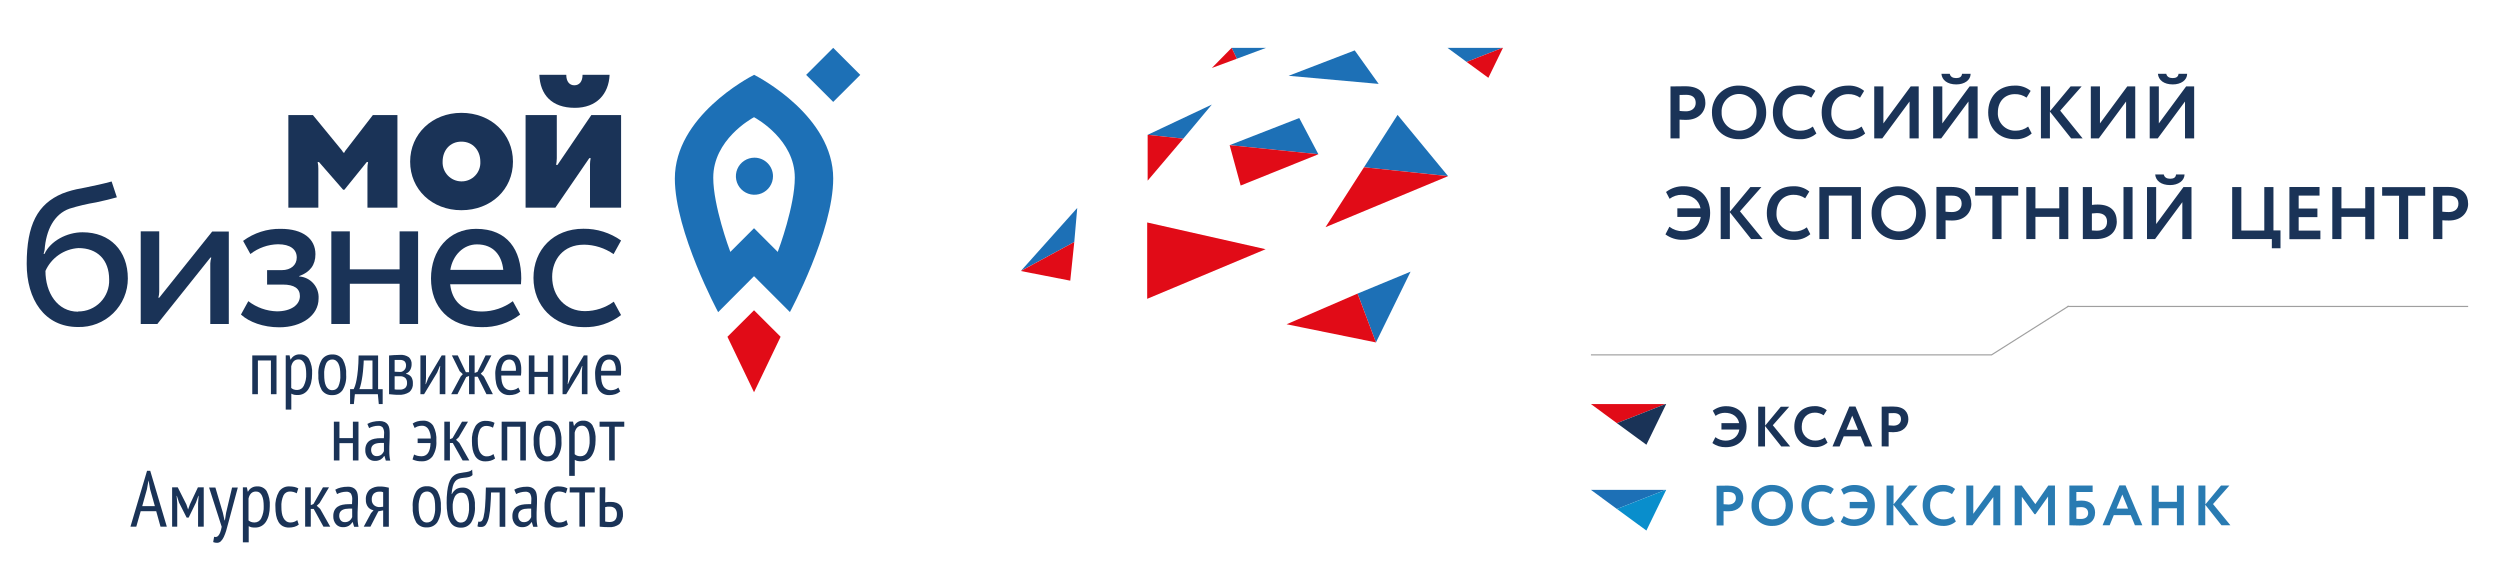 <?xml version="1.0" encoding="UTF-8"?> <svg xmlns="http://www.w3.org/2000/svg" width="2127" height="493" viewBox="0 0 2127 493" fill="none"> <g clip-path="url(#clip0_5_90)"> <path fill-rule="evenodd" clip-rule="evenodd" d="M1428.99 117.777V101.777C1430.87 101.972 1433.41 101.972 1434.75 101.972C1445.3 101.972 1450.94 95.142 1450.94 87.63C1450.94 80.118 1446.83 73.385 1433.84 73.385C1430.74 73.385 1423.71 73.532 1421.25 73.532V117.777H1428.99ZM1434.55 80.678C1439.88 80.678 1442.71 82.947 1442.71 87.557C1442.71 92.167 1439.09 94.703 1434.48 94.703C1432.64 94.693 1430.81 94.587 1428.99 94.386V80.8C1431.06 80.8 1432.97 80.678 1434.55 80.678ZM1456.53 95.655C1456.53 109.436 1466.29 118.46 1479.58 118.46C1482.61 118.568 1485.64 118.053 1488.48 116.948C1491.31 115.844 1493.89 114.172 1496.05 112.037C1498.21 109.901 1499.92 107.346 1501.06 104.529C1502.19 101.712 1502.74 98.692 1502.67 95.655C1502.67 81.874 1492.74 72.825 1479.58 72.825C1476.54 72.72 1473.51 73.238 1470.68 74.346C1467.85 75.454 1465.27 77.129 1463.12 79.267C1460.96 81.405 1459.26 83.962 1458.13 86.781C1456.99 89.599 1456.45 92.619 1456.53 95.655ZM1464.76 95.655C1464.64 93.636 1464.94 91.614 1465.63 89.714C1466.32 87.814 1467.4 86.076 1468.79 84.606C1470.18 83.135 1471.85 81.964 1473.71 81.163C1475.57 80.362 1477.58 79.95 1479.6 79.95C1481.62 79.95 1483.63 80.362 1485.49 81.163C1487.35 81.964 1489.02 83.135 1490.41 84.606C1491.8 86.076 1492.88 87.814 1493.57 89.714C1494.26 91.614 1494.56 93.636 1494.44 95.655C1494.44 104.387 1488.88 111.192 1479.58 111.192C1477.57 111.174 1475.59 110.754 1473.75 109.958C1471.92 109.161 1470.26 108.004 1468.88 106.555C1467.49 105.106 1466.42 103.395 1465.71 101.522C1465 99.65 1464.68 97.655 1464.76 95.655ZM1542.4 107.655C1539.39 109.966 1535.69 111.21 1531.9 111.192C1529.84 111.288 1527.79 110.951 1525.87 110.201C1523.95 109.451 1522.21 108.305 1520.77 106.839C1519.33 105.373 1518.21 103.619 1517.49 101.692C1516.77 99.765 1516.46 97.708 1516.59 95.655C1516.59 86.045 1522.79 80.093 1531.02 80.093C1534.58 79.99 1538.08 81.034 1541.01 83.069L1544.5 77.312C1540.7 74.227 1535.91 72.631 1531.02 72.825C1516.37 72.825 1508.36 82.947 1508.36 95.655C1508.36 109.436 1517.66 118.46 1531.21 118.46C1536.38 118.693 1541.45 116.949 1545.38 113.582L1542.4 107.753V107.655ZM1583.9 107.655C1580.89 109.966 1577.2 111.21 1573.41 111.192C1571.35 111.288 1569.29 110.951 1567.38 110.201C1565.46 109.451 1563.72 108.305 1562.28 106.839C1560.83 105.373 1559.71 103.619 1558.99 101.692C1558.27 99.765 1557.97 97.708 1558.1 95.655C1558.1 86.045 1564.3 80.093 1572.53 80.093C1576.09 79.994 1579.59 81.037 1582.51 83.069L1586 77.312C1582.2 74.235 1577.41 72.64 1572.53 72.825C1557.88 72.825 1549.87 82.947 1549.87 95.655C1549.87 109.436 1559.17 118.46 1572.7 118.46C1577.87 118.692 1582.95 116.948 1586.88 113.582L1583.9 107.753V107.655ZM1601.43 117.777L1624.65 86.362V117.777H1632.44V73.532H1625.61L1602.39 104.996V73.532H1594.6V117.777H1601.43ZM1651.56 117.777L1674.78 86.362V117.777H1682.57V73.532H1675.73L1652.51 104.996V73.532H1644.72V117.777H1651.56ZM1651.76 62.775C1652.2 68.141 1656.81 71.825 1664.4 71.825C1671.36 71.825 1676.61 68.215 1676.61 62.775H1669.29C1669.04 65.507 1667.09 66.434 1664.23 66.434C1661.38 66.434 1659.35 65.239 1658.86 62.775H1651.76ZM1725.59 107.655C1722.58 109.966 1718.89 111.21 1715.09 111.192C1713.03 111.288 1710.98 110.951 1709.06 110.201C1707.14 109.451 1705.41 108.305 1703.96 106.839C1702.52 105.373 1701.4 103.619 1700.68 101.692C1699.96 99.765 1699.65 97.708 1699.78 95.655C1699.78 86.045 1705.98 80.093 1714.21 80.093C1717.77 79.994 1721.27 81.037 1724.2 83.069L1727.69 77.312C1723.89 74.227 1719.1 72.631 1714.21 72.825C1699.56 72.825 1691.55 82.947 1691.55 95.655C1691.55 109.436 1700.86 118.46 1714.38 118.46C1719.56 118.692 1724.63 116.948 1728.57 113.582L1725.59 107.753V107.655ZM1736.28 117.777H1744.07V94.947L1762.16 117.777H1771.93L1752.81 94.142L1771.03 73.532H1761.65L1744.19 94.508V73.532H1736.41V117.777H1736.28ZM1785.65 117.777L1808.87 86.362V117.777H1816.66V73.532H1809.87L1786.65 104.996V73.532H1778.86V117.777H1785.65ZM1835.78 117.777L1859 86.362V117.777H1866.79V73.532H1859.95L1836.73 104.996V73.532H1828.97V117.777H1835.78ZM1835.95 62.775C1836.41 68.141 1841.03 71.825 1848.62 71.825C1855.58 71.825 1860.83 68.215 1860.83 62.775H1853.5C1853.26 65.507 1851.28 66.434 1848.45 66.434C1845.62 66.434 1843.57 65.239 1843.05 62.775H1835.95Z" fill="#1A3357"></path> <path fill-rule="evenodd" clip-rule="evenodd" d="M1856.73 203.416H1864.52V159.171H1857.68L1834.46 190.635V159.171H1826.67V203.416H1833.51L1856.73 172V203.416ZM1858.7 148.414H1851.38C1851.14 151.146 1849.18 152.073 1846.33 152.073C1843.47 152.073 1841.44 150.878 1840.95 148.414H1833.63C1834.07 153.78 1838.68 157.463 1846.28 157.463C1853.24 157.463 1858.48 153.853 1858.63 148.414H1858.7ZM1806.67 203.416H1814.39V159.171H1806.67V203.416ZM1800.91 188.318C1800.91 179.659 1795.66 174.025 1784.72 174.025C1783.09 174.022 1781.46 174.128 1779.84 174.342V159.171H1772.08V203.416C1774.67 203.416 1778.91 203.416 1783.09 203.416C1794.42 203.416 1800.99 197.538 1800.99 188.196L1800.91 188.318ZM1792.68 188.489C1792.68 193.684 1789.66 196.27 1783.97 196.27C1782.43 196.27 1781.16 196.148 1779.77 196.074V181.61C1781.2 181.427 1782.64 181.322 1784.09 181.293C1789.53 181.293 1792.68 183.732 1792.68 188.611V188.489ZM1752.01 203.416H1759.72V159.171H1752.01V177.244H1731.74V159.171H1723.98V203.416H1731.74V184.513H1752.01V203.416ZM1702.83 166.439H1717.09V159.122H1680.47V166.439H1695.12V203.416H1702.91V166.439H1702.83ZM1677.2 173.269C1677.2 165.951 1673.1 159.049 1660.11 159.049C1657.01 159.049 1649.97 159.049 1647.51 159.049V203.416H1655.3V187.416C1657.2 187.611 1659.72 187.611 1661.06 187.611C1671.63 187.611 1677.25 180.781 1677.25 173.269H1677.2ZM1668.97 173.269C1668.97 178.147 1665.38 180.415 1660.74 180.415C1658.91 180.405 1657.07 180.299 1655.25 180.098V166.439C1657.32 166.439 1659.23 166.439 1660.81 166.439C1666.14 166.439 1668.97 168.708 1668.97 173.317V173.269ZM1638.47 181.367C1638.47 167.586 1628.54 158.536 1615.38 158.536C1612.34 158.432 1609.31 158.95 1606.48 160.058C1603.65 161.166 1601.08 162.841 1598.92 164.98C1596.77 167.119 1595.07 169.676 1593.94 172.494C1592.81 175.312 1592.27 178.332 1592.35 181.367C1592.35 195.148 1602.12 204.197 1615.38 204.197C1618.42 204.304 1621.45 203.789 1624.28 202.683C1627.12 201.576 1629.7 199.903 1631.86 197.764C1634.02 195.626 1635.73 193.068 1636.86 190.248C1638 187.428 1638.55 184.406 1638.47 181.367ZM1630.25 181.367C1630.25 190.099 1624.68 196.904 1615.38 196.904C1613.37 196.886 1611.4 196.466 1609.56 195.669C1607.72 194.872 1606.06 193.715 1604.68 192.266C1603.3 190.816 1602.23 189.105 1601.52 187.232C1600.82 185.36 1600.5 183.365 1600.58 181.367C1600.5 179.37 1600.82 177.378 1601.53 175.509C1602.24 173.641 1603.32 171.935 1604.71 170.494C1606.09 169.053 1607.75 167.906 1609.59 167.122C1611.43 166.339 1613.41 165.935 1615.41 165.935C1617.41 165.935 1619.39 166.339 1621.23 167.122C1623.07 167.906 1624.74 169.053 1626.12 170.494C1627.51 171.935 1628.59 173.641 1629.29 175.509C1630 177.378 1630.33 179.37 1630.25 181.367ZM1575.48 203.416H1583.27V159.171H1547.94V203.416H1555.95V166.439H1575.48V203.416ZM1511.44 181.293C1511.44 171.683 1517.64 165.732 1525.87 165.732C1529.43 165.644 1532.92 166.686 1535.85 168.708L1539.35 162.951C1535.55 159.866 1530.76 158.27 1525.87 158.463C1511.22 158.463 1503.21 168.586 1503.21 181.293C1503.21 195.074 1512.51 204.123 1526.06 204.123C1531.23 204.351 1536.29 202.608 1540.22 199.245L1537.25 193.416C1534.24 195.727 1530.54 196.971 1526.75 196.952C1524.69 197.049 1522.64 196.711 1520.72 195.961C1518.8 195.212 1517.06 194.066 1515.62 192.6C1514.17 191.134 1513.06 189.38 1512.33 187.453C1511.61 185.526 1511.31 183.468 1511.44 181.415V181.293ZM1499.72 203.416L1480.36 179.781L1498.6 159.171H1489.22L1471.76 180.147V159.171H1463.97V203.416H1471.76V180.586L1489.85 203.416H1499.72ZM1454.99 181.22C1454.99 167.439 1445.76 158.463 1432.72 158.463C1427.22 158.273 1421.83 159.997 1417.46 163.341L1420.49 169.147C1423.49 166.916 1427.13 165.718 1430.87 165.732C1439.24 165.732 1445.3 169.854 1446.83 177.244H1427.08V184.562H1447.01C1445.69 192.708 1439.29 196.757 1431.7 196.757C1427.58 196.765 1423.58 195.41 1420.32 192.904L1416.95 199.416C1421.25 202.576 1426.48 204.207 1431.82 204.05C1446 204.05 1454.99 195.001 1454.99 181.147V181.22Z" fill="#1A3357"></path> <path fill-rule="evenodd" clip-rule="evenodd" d="M2099.86 173.27C2099.86 165.953 2095.76 159.05 2082.77 159.05C2079.67 159.05 2072.64 159.05 2070.17 159.05V203.417H2077.96V187.417C2079.86 187.612 2082.38 187.612 2083.72 187.612C2094.29 187.612 2099.91 180.782 2099.91 173.27H2099.86ZM2091.63 173.27C2091.63 178.148 2088.02 180.416 2083.4 180.416C2081.57 180.406 2079.73 180.3 2077.91 180.099V166.44C2079.99 166.44 2081.89 166.44 2083.48 166.44C2088.8 166.44 2091.63 168.709 2091.63 173.319V173.27ZM2048.98 166.513H2063.36V159.196H2026.73V166.513H2041.12V203.417H2048.88V166.44L2048.98 166.513ZM2012.35 203.49H2020.07V159.172H2012.35V177.246H1992.09V159.172H1984.32V203.417H1992.09V184.514H2012.35V203.417V203.49ZM1947.92 203.49H1974.19V196.173H1955.71V184.734H1971.65V177.416H1955.71V166.44H1973.46V159.123H1947.82V203.417L1947.92 203.49ZM1932.93 211.222H1940.25V196.051H1934.25V159.172H1926.46V196.149H1906.93V159.172H1899.14V203.417H1932.88V211.222H1932.93Z" fill="#1A3357"></path> <path fill-rule="evenodd" clip-rule="evenodd" d="M1077.19 40.701L1052.33 49.955L1047.87 40.701H1077.19Z" fill="#1D70B6"></path> <path fill-rule="evenodd" clip-rule="evenodd" d="M1047.87 40.701L1052.33 49.955L1031.04 57.841L1047.87 40.701Z" fill="#E10B17"></path> <path fill-rule="evenodd" clip-rule="evenodd" d="M1152.59 42.873L1172.97 71.386L1096.34 64.493L1152.59 42.873Z" fill="#1D70B6"></path> <path fill-rule="evenodd" clip-rule="evenodd" d="M1278.25 40.701L1247.8 52.691L1231.5 40.701H1278.25Z" fill="#1D70B6"></path> <path fill-rule="evenodd" clip-rule="evenodd" d="M1031.03 88.957L1006.76 117.98L976.42 114.708L1031.03 88.957Z" fill="#1D70B6"></path> <path fill-rule="evenodd" clip-rule="evenodd" d="M1006.76 117.98L976.42 153.708V114.707L1006.76 117.98Z" fill="#E10B17"></path> <path fill-rule="evenodd" clip-rule="evenodd" d="M1278.71 40.701L1266.3 66.21L1247.8 52.691L1278.25 40.701H1278.71Z" fill="#E10B17"></path> <path fill-rule="evenodd" clip-rule="evenodd" d="M916.522 176.912L913.998 205.908L868.594 230.479L916.522 176.912Z" fill="#1D70B6"></path> <path fill-rule="evenodd" clip-rule="evenodd" d="M913.994 205.907L910.584 238.793L868.482 230.585L913.994 205.907Z" fill="#E10B17"></path> <path fill-rule="evenodd" clip-rule="evenodd" d="M1189.05 97.754L1232.01 149.845L1160.48 142.308L1189.05 97.754Z" fill="#1D70B6"></path> <path fill-rule="evenodd" clip-rule="evenodd" d="M1231.99 149.873L1127.75 193.273L1160.48 142.309L1231.99 149.873Z" fill="#E10B17"></path> <path fill-rule="evenodd" clip-rule="evenodd" d="M1076.79 212.023L976.021 254.243V189.276L1076.79 212.023Z" fill="#E10B17"></path> <path fill-rule="evenodd" clip-rule="evenodd" d="M1200.12 231.122L1170.66 291.341L1155.01 249.791L1200.12 231.122Z" fill="#1D70B6"></path> <path fill-rule="evenodd" clip-rule="evenodd" d="M1155.01 249.791L1170.66 291.341L1094.62 275.89L1155.01 249.791Z" fill="#E10B17"></path> <path fill-rule="evenodd" clip-rule="evenodd" d="M1046.18 123.505L1105.41 100.41L1121.68 131.23L1046.18 123.505Z" fill="#1D70B6"></path> <path fill-rule="evenodd" clip-rule="evenodd" d="M1046.18 123.506L1121.68 131.231L1055.55 157.867L1046.18 123.506Z" fill="#E10B17"></path> <path d="M618.893 286.537L641.528 333.72L664.136 286.537L641.528 263.979L618.893 286.537Z" fill="#E10B17"></path> <path d="M641.528 63.689C636.722 66.13 574.16 99.176 574.16 151.965C574.16 197.109 610.999 265.59 610.999 265.59L641.528 234.957L672.058 265.509C672.058 265.509 708.897 197.029 708.897 151.885C708.897 99.096 646.308 66.049 641.528 63.608M661.693 214.33L641.528 194.159L621.364 214.33C620.343 211.647 606.837 175.007 606.837 151.187C606.837 118.999 639.058 101.027 641.528 99.713C643.945 101.027 676.219 119.053 676.219 151.187C676.219 175.007 662.794 211.54 661.693 214.33Z" fill="#1D70B6"></path> <path d="M708.892 40.701L685.861 63.708L708.892 86.715L731.922 63.708L708.892 40.701Z" fill="#1D70B6"></path> <path d="M657.664 149.924C657.664 153.044 656.738 156.095 655.002 158.689C653.266 161.283 650.798 163.305 647.912 164.498C645.025 165.691 641.849 166.002 638.786 165.391C635.723 164.78 632.91 163.275 630.703 161.067C628.496 158.858 626.994 156.045 626.388 152.984C625.782 149.923 626.098 146.751 627.297 143.869C628.496 140.988 630.524 138.526 633.124 136.796C635.724 135.067 638.779 134.146 641.903 134.151C646.085 134.158 650.094 135.823 653.05 138.78C656.005 141.738 657.664 145.745 657.664 149.924Z" fill="#1D70B6"></path> <path d="M99.427 167.871C95.399 169.078 88.526 170.741 81.84 172.162C74.153 173.426 66.564 175.219 59.124 177.527C45.968 182.221 39.174 195.74 37.939 212.693C37.744 213.838 37.466 214.968 37.107 216.073H37.832C42.933 205.021 56.896 197.618 70.24 197.618C93.493 197.618 108.771 213.122 108.771 236.968C108.773 242.48 107.67 247.935 105.526 253.014C103.382 258.092 100.241 262.69 96.289 266.535C92.337 270.381 87.654 273.396 82.516 275.404C77.377 277.411 71.889 278.37 66.374 278.223C37.671 278.223 22.715 254.564 22.715 224.576C22.715 191.234 31.925 173.611 53.002 164.679C58.279 162.616 63.76 161.124 69.354 160.226C80.82 157.892 87.64 156.417 94.97 154.405L99.427 167.871ZM66.401 264.999C69.945 265.037 73.461 264.357 76.735 262.999C80.008 261.641 82.972 259.634 85.447 257.099C87.922 254.564 89.857 251.554 91.133 248.25C92.41 244.947 93.003 241.419 92.876 237.88C92.876 220.901 82.699 211.057 66.723 211.057C60.715 211.43 54.923 213.44 49.977 216.868C45.031 220.297 41.118 225.012 38.664 230.504C38.664 248.985 48.76 265.186 66.401 265.186" fill="#1A3357"></path> <path d="M133.852 275.648H119.729V196.841H135.463V248.369C135.435 250.038 135.191 251.697 134.738 253.304H135.463L180.545 196.975H194.669V275.648H178.907V224.12C178.975 222.418 179.264 220.732 179.766 219.104H179.042L133.852 275.648Z" fill="#1A3357"></path> <path d="M205.031 267.575L211.261 256.229C218.246 261.619 226.764 264.653 235.587 264.893C247.375 264.893 255.161 259.528 255.161 251.911C255.161 245.419 250.328 242.12 240.662 242.12H227.237V229.835H239.696C247.616 229.835 252.476 225.382 252.476 219.105C252.476 212.104 246.918 207.813 236.554 207.813C228.022 207.984 219.774 210.9 213.033 216.128L206.83 204.943C216.075 198.092 227.328 194.489 238.836 194.696C257.793 194.696 268.372 203.145 268.372 216.316C268.372 225.436 263.807 231.551 254.517 234.904V235.199C259.199 235.51 263.566 237.659 266.666 241.178C269.765 244.696 271.344 249.298 271.057 253.976C271.057 268.514 256.558 278.466 237.628 278.466C223.827 278.466 211.986 273.933 205.139 267.736" fill="#1A3357"></path> <path d="M339.98 275.648V241.422H297.637V275.648H281.902V196.841H297.637V229.163H339.98V196.841H355.715V275.648H339.98Z" fill="#1A3357"></path> <path d="M443.246 241.854C443.408 240.245 443.488 238.608 443.488 236.918C443.488 212.777 431.889 194.698 405.038 194.698C381.839 194.698 366.695 212.911 366.695 236.918C366.695 260.926 381.92 278.334 409.656 278.334C421.529 278.643 433.146 274.854 442.548 267.605L436.319 256.258C428.744 261.9 419.561 264.974 410.113 265.03C392.848 265.03 384.524 255.641 382.994 241.881H443.354L443.246 241.854ZM405.817 207.922C420.048 207.922 426.948 217.471 428.183 229.596H383.128C385.115 217.391 394.056 207.922 405.817 207.922Z" fill="#1A3357"></path> <path d="M496.763 208.163C505.804 208.246 514.609 211.05 522.03 216.21C522.03 216.21 526.03 208.995 528.42 204.623C519.056 197.996 507.835 194.494 496.36 194.617C470.933 194.617 453.883 212.428 453.883 236.435C453.883 259.825 470.879 278.334 496.602 278.334C508.069 278.684 519.304 275.053 528.393 268.06L522.191 256.66C515.084 261.879 506.497 264.698 497.676 264.707C481.566 264.707 469.778 252.637 469.778 235.523C469.778 220.904 479.23 208.19 496.629 208.19" fill="#1A3357"></path> <path d="M495.639 63.664C495.639 69.297 492.954 72.57 488.658 72.57C484.362 72.57 481.784 69.19 481.784 63.664H458.881C459.525 80.456 469.245 91.748 489.115 91.748C507.454 91.748 517.925 80.134 518.65 63.664H495.639Z" fill="#1A3357"></path> <path d="M447.17 176.697V97.916H473.725V134.611C473.687 136.527 473.498 138.437 473.161 140.324H474.289L503.1 97.916H528.42V176.697H501.972V139.68C501.991 137.949 502.18 136.224 502.536 134.53H501.381L472.49 176.697H447.17Z" fill="#1A3357"></path> <path d="M392.555 96.012C417.687 96.012 436.429 113.742 436.429 137.535C436.429 161.327 417.633 178.843 392.555 178.843C367.476 178.843 348.949 161.086 348.949 137.535C348.949 113.983 367.691 96.012 392.555 96.012ZM392.555 154.326C394.739 154.359 396.907 153.942 398.923 153.101C400.939 152.259 402.76 151.012 404.271 149.436C405.783 147.861 406.954 145.991 407.71 143.943C408.465 141.895 408.791 139.714 408.665 137.535C408.665 127.932 402.275 120.502 392.555 120.502C382.835 120.502 376.579 127.932 376.579 137.535C376.485 139.695 376.828 141.852 377.587 143.877C378.346 145.902 379.505 147.753 380.997 149.32C382.488 150.887 384.28 152.138 386.266 152.999C388.251 153.859 390.39 154.31 392.555 154.326Z" fill="#1A3357"></path> <path d="M317.24 97.89C317.24 97.89 295.142 126.591 294.256 127.691C293.692 128.267 293.285 128.978 293.074 129.756H291.92C291.631 128.995 291.203 128.295 290.658 127.691C289.101 125.759 266.197 97.89 266.197 97.89H245.334V176.697H270.842V143.597C270.878 141.676 270.68 139.757 270.251 137.884H271.406L291.92 161.408H293.021L312.031 137.884H313.185C312.774 139.759 312.584 141.677 312.622 143.597V176.697H338.13V97.89H317.24Z" fill="#1A3357"></path> <path fill-rule="evenodd" clip-rule="evenodd" d="M230.502 306.687H219.412V335.388H214.633V302.396H235.254V335.388H230.502V306.687Z" fill="#1A3357"></path> <path fill-rule="evenodd" clip-rule="evenodd" d="M243.016 302.314H246.372L247.097 305.882H247.365C248.093 304.502 249.2 303.358 250.555 302.584C251.91 301.809 253.458 301.437 255.018 301.51C256.553 301.422 258.085 301.737 259.46 302.424C260.836 303.111 262.007 304.146 262.858 305.426C264.932 309.328 265.862 313.734 265.543 318.14C265.571 320.661 265.282 323.175 264.684 325.624C264.202 327.645 263.376 329.569 262.241 331.31C261.263 332.797 259.935 334.022 258.374 334.878C256.818 335.694 255.083 336.109 253.326 336.085C252.311 336.101 251.295 336.029 250.292 335.87C249.436 335.667 248.613 335.342 247.849 334.905V348.504H243.096V302.314H243.016ZM247.768 330.077C248.38 330.611 249.08 331.038 249.836 331.337C250.826 331.684 251.874 331.839 252.923 331.793C254.088 331.78 255.226 331.439 256.205 330.807C257.183 330.176 257.963 329.281 258.455 328.226C260.003 325.079 260.715 321.587 260.522 318.086C260.531 316.407 260.405 314.73 260.146 313.07C259.958 311.732 259.569 310.43 258.992 309.208C258.53 308.227 257.84 307.372 256.978 306.713C256.105 306.083 255.047 305.762 253.971 305.801C250.749 305.801 248.681 307.759 247.768 311.676V330.077Z" fill="#1A3357"></path> <path fill-rule="evenodd" clip-rule="evenodd" d="M270.86 318.893C270.51 314.319 271.578 309.748 273.921 305.803C274.918 304.433 276.239 303.331 277.767 302.596C279.295 301.862 280.981 301.516 282.674 301.592C284.413 301.473 286.153 301.806 287.724 302.558C289.296 303.31 290.646 304.456 291.643 305.884C293.824 309.857 294.821 314.371 294.516 318.893C294.872 323.483 293.783 328.069 291.401 332.01C290.401 333.366 289.081 334.455 287.559 335.18C286.037 335.905 284.359 336.244 282.674 336.167C280.939 336.292 279.201 335.961 277.633 335.209C276.065 334.456 274.72 333.307 273.733 331.876C271.551 327.912 270.554 323.406 270.86 318.893ZM275.827 318.893C275.808 320.687 275.924 322.481 276.177 324.258C276.374 325.666 276.772 327.039 277.358 328.335C277.84 329.393 278.578 330.315 279.506 331.017C280.437 331.655 281.546 331.984 282.674 331.956C283.737 331.995 284.788 331.728 285.703 331.185C286.617 330.643 287.356 329.849 287.83 328.898C289.19 325.775 289.779 322.371 289.548 318.973C289.568 317.179 289.451 315.386 289.199 313.609C289.013 312.186 288.606 310.801 287.991 309.505C287.518 308.441 286.778 307.517 285.843 306.822C284.922 306.161 283.808 305.822 282.674 305.857C281.616 305.836 280.573 306.118 279.669 306.669C278.765 307.22 278.038 308.018 277.573 308.968C276.194 312.077 275.594 315.474 275.827 318.866V318.893Z" fill="#1A3357"></path> <path fill-rule="evenodd" clip-rule="evenodd" d="M325.58 343.757H322.278L321.472 335.388H301.925L301.066 343.757H297.844V331.096H300.932C301.367 330.232 301.735 329.335 302.032 328.414C302.613 326.661 303.061 324.868 303.375 323.049C303.831 320.716 304.207 317.872 304.53 314.492C304.852 311.113 305.067 307.089 305.093 302.422H321.687V331.123H325.58V343.784V343.757ZM316.908 331.096V306.687H309.47C309.47 308.564 309.255 310.63 309.094 312.883C308.933 315.136 308.718 317.363 308.396 319.589C308.074 321.815 307.725 323.934 307.268 325.946C306.91 327.701 306.407 329.424 305.765 331.096H316.908Z" fill="#1A3357"></path> <path fill-rule="evenodd" clip-rule="evenodd" d="M331.004 302.449L335.032 302.127C336.481 301.993 338.227 301.939 340.241 301.939C342.949 301.691 345.658 302.403 347.893 303.951C348.706 304.731 349.335 305.682 349.734 306.735C350.134 307.789 350.293 308.917 350.202 310.04C350.201 311.605 349.833 313.148 349.128 314.546C348.343 316.049 347.034 317.213 345.45 317.819V318.087C347.24 318.377 348.852 319.335 349.96 320.769C350.923 322.387 351.381 324.255 351.276 326.134C351.399 327.528 351.187 328.932 350.66 330.228C350.132 331.525 349.303 332.677 348.242 333.591C345.55 335.307 342.379 336.115 339.193 335.898C337.69 335.898 336.267 335.898 334.897 335.737L331.004 335.361V302.449ZM340.643 316.451C341.26 316.455 341.869 316.308 342.415 316.021C342.995 315.726 343.521 315.336 343.973 314.868C344.439 314.376 344.812 313.804 345.074 313.178C345.32 312.536 345.447 311.854 345.45 311.166C345.511 310.491 345.436 309.811 345.228 309.166C345.021 308.521 344.685 307.924 344.241 307.411C343.046 306.499 341.548 306.077 340.053 306.231H337.529H335.756V316.263L340.643 316.451ZM335.756 331.284L337.636 331.499H339.838C341.592 331.657 343.343 331.16 344.751 330.104C345.32 329.514 345.753 328.808 346.022 328.035C346.291 327.261 346.389 326.439 346.309 325.624C346.369 324.201 345.901 322.806 344.993 321.708C344.351 321.119 343.589 320.675 342.76 320.407C341.93 320.138 341.053 320.051 340.187 320.152H335.756V331.23V331.284Z" fill="#1A3357"></path> <path fill-rule="evenodd" clip-rule="evenodd" d="M374.124 316.371L374.527 311.381H374.258L371.949 316.907L360.806 335.388H357.691V302.396H362.444V321.977L362.041 326.805H362.31L364.485 321.387L375.789 302.396H378.903V335.388H374.124V316.371Z" fill="#1A3357"></path> <path fill-rule="evenodd" clip-rule="evenodd" d="M396.625 320.796L389.214 335.388H383.871L392.007 320.26L393.779 318.302L391.067 315.78L384.462 302.396H389.483L396.357 316.639H399.069V302.396H403.821V317.309L406.265 316.371L413.138 302.396H418.079L411.151 315.78L409.03 317.9L411.742 320.528L419.341 335.388H413.863L406.452 320.528H403.821V335.388H399.069V319.884L396.625 320.796Z" fill="#1A3357"></path> <path fill-rule="evenodd" clip-rule="evenodd" d="M442.62 333.135C441.448 334.156 440.077 334.923 438.593 335.388C436.924 335.907 435.185 336.169 433.437 336.166C431.575 336.214 429.73 335.799 428.067 334.959C426.527 334.128 425.224 332.918 424.281 331.445C423.233 329.805 422.496 327.987 422.106 326.08C421.622 323.742 421.388 321.359 421.408 318.972C421.122 314.464 422.208 309.976 424.523 306.097C425.487 304.672 426.8 303.518 428.337 302.743C429.874 301.969 431.583 301.6 433.303 301.671C434.545 301.673 435.782 301.835 436.982 302.154C438.213 302.464 439.336 303.104 440.231 304.004C441.31 305.1 442.119 306.432 442.594 307.894C443.249 310.002 443.548 312.205 443.48 314.412C443.48 315.163 443.48 315.968 443.48 316.826C443.48 317.684 443.345 318.57 443.238 319.508H426.483C426.471 321.236 426.624 322.96 426.94 324.659C427.198 326.045 427.688 327.378 428.39 328.602C429.013 329.637 429.891 330.496 430.94 331.096C432.128 331.727 433.462 332.032 434.807 331.981C436.008 331.979 437.2 331.761 438.324 331.338C439.319 331 440.233 330.462 441.009 329.755L442.728 333.242L442.62 333.135ZM438.915 315.458C439.169 312.951 438.683 310.424 437.519 308.189C437.091 307.471 436.481 306.879 435.75 306.474C435.019 306.069 434.193 305.864 433.357 305.882C432.429 305.852 431.508 306.046 430.671 306.448C429.835 306.849 429.107 307.447 428.551 308.189C427.159 310.358 426.423 312.882 426.429 315.458H438.915Z" fill="#1A3357"></path> <path fill-rule="evenodd" clip-rule="evenodd" d="M466.113 320.662H454.701V335.388H449.922V302.396H454.701V316.371H466.113V302.396H470.865V335.388H466.113V320.662Z" fill="#1A3357"></path> <path fill-rule="evenodd" clip-rule="evenodd" d="M495.061 316.371L495.464 311.381H495.196L492.887 316.907L481.744 335.388H478.629V302.396H483.381V321.977L482.979 326.805H483.247L485.422 321.387L496.726 302.396H499.814V335.388H495.061V316.371Z" fill="#1A3357"></path> <path fill-rule="evenodd" clip-rule="evenodd" d="M527.55 333.135C526.378 334.156 525.006 334.923 523.522 335.388C521.853 335.907 520.115 336.169 518.367 336.166C516.505 336.214 514.659 335.799 512.997 334.959C511.457 334.128 510.154 332.918 509.211 331.445C508.174 329.799 507.437 327.983 507.036 326.08C506.551 323.742 506.317 321.359 506.338 318.972C506.051 314.464 507.137 309.976 509.453 306.097C510.417 304.672 511.73 303.518 513.267 302.743C514.804 301.969 516.513 301.6 518.233 301.671C519.475 301.673 520.711 301.835 521.911 302.154C523.143 302.464 524.266 303.104 525.16 304.004C526.239 305.1 527.048 306.432 527.523 307.894C528.178 310.002 528.478 312.205 528.409 314.412C528.409 315.163 528.409 315.968 528.409 316.826C528.409 317.684 528.409 318.57 528.168 319.508H511.413C511.401 321.236 511.554 322.96 511.869 324.659C512.116 326.048 512.607 327.383 513.319 328.602C513.98 329.654 514.906 330.514 516.004 331.096C517.192 331.727 518.526 332.032 519.871 331.981C521.072 331.979 522.264 331.761 523.388 331.338C524.383 331 525.297 330.462 526.073 329.755L527.792 333.242L527.55 333.135ZM523.845 315.458C524.098 312.951 523.613 310.424 522.448 308.189C522.025 307.473 521.42 306.882 520.693 306.477C519.967 306.072 519.145 305.866 518.313 305.882C517.381 305.85 516.456 306.043 515.614 306.445C514.773 306.846 514.041 307.445 513.48 308.189C512.089 310.358 511.353 312.882 511.359 315.458H523.845Z" fill="#1A3357"></path> <path fill-rule="evenodd" clip-rule="evenodd" d="M1416.95 343.783L1375.67 360.025L1353.57 343.783H1416.95Z" fill="#E10B17"></path> <path fill-rule="evenodd" clip-rule="evenodd" d="M1417.59 343.783L1400.75 378.389L1375.67 360.025L1416.95 343.783H1417.59Z" fill="#1A3357"></path> <path fill-rule="evenodd" clip-rule="evenodd" d="M1611.11 351.44C1615.17 351.44 1617.35 353.165 1617.35 356.709C1617.35 360.253 1614.58 362.148 1611.06 362.148C1609.71 362.148 1608.25 362.034 1606.86 361.902V351.554C1608.46 351.554 1609.92 351.459 1611.11 351.459V351.44ZM1606.86 379.868V367.549C1608.32 367.701 1610.24 367.701 1611.26 367.701C1619.35 367.701 1623.63 362.489 1623.63 356.728C1623.63 350.967 1620.5 345.869 1610.54 345.869C1608.15 345.869 1602.78 345.982 1600.93 345.982V379.773L1606.86 379.868ZM1575.87 353.639L1580.82 365.673H1570.91L1575.87 353.639ZM1559.11 379.868H1565.11L1568.62 371.226H1583.09L1586.6 379.868H1592.92L1578.64 345.869H1573.42L1559.11 379.773V379.868ZM1552.66 372.154C1550.36 373.911 1547.54 374.857 1544.64 374.845C1543.07 374.912 1541.5 374.648 1540.04 374.072C1538.58 373.496 1537.25 372.619 1536.15 371.5C1535.04 370.38 1534.19 369.042 1533.63 367.571C1533.08 366.101 1532.84 364.531 1532.93 362.963C1532.93 355.629 1537.68 351.08 1543.96 351.08C1546.66 351.018 1549.32 351.814 1551.54 353.354L1554.22 348.977C1551.32 346.611 1547.64 345.391 1543.9 345.546C1532.74 345.546 1526.6 353.26 1526.6 362.963C1526.6 373.481 1533.71 380.417 1544.05 380.417C1548.01 380.577 1551.89 379.222 1554.88 376.627L1552.61 372.192L1552.66 372.154ZM1495.75 379.868H1501.69V362.432L1515.52 379.868H1523.11L1508.31 361.807L1522.22 346.077H1515.08L1501.8 362.11V345.982H1495.87V379.773L1495.75 379.868ZM1464.68 365.426H1479.85C1478.83 371.662 1473.95 374.902 1468.15 374.902C1465.01 374.894 1461.96 373.856 1459.46 371.946L1456.9 376.93C1460.19 379.351 1464.2 380.599 1468.28 380.474C1479.12 380.474 1485.98 373.538 1485.98 362.982C1485.98 352.426 1478.93 345.603 1468.91 345.603C1464.7 345.479 1460.57 346.819 1457.24 349.394L1459.58 353.828C1461.86 352.131 1464.64 351.214 1467.49 351.213C1473.88 351.213 1478.53 354.34 1479.67 360.006H1464.6V365.559L1464.68 365.426Z" fill="#1A3357"></path> <path fill-rule="evenodd" clip-rule="evenodd" d="M1416.95 416.783L1375.67 433.025L1353.57 416.783H1416.95Z" fill="#1D70B6"></path> <path fill-rule="evenodd" clip-rule="evenodd" d="M1417.59 416.783L1400.75 451.389L1375.67 433.025L1416.95 416.783H1417.59Z" fill="#098ECC"></path> <path fill-rule="evenodd" clip-rule="evenodd" d="M1870.27 446.899H1876.23V429.463L1890.04 446.899H1897.63L1882.83 428.857L1896.76 413.108H1889.62L1876.35 429.122V413.108H1870.39V446.899H1870.27ZM1852.12 446.899H1858V413.108H1852.12V426.905H1836.64V413.108H1830.68V446.899H1836.64V432.458H1852.12V446.899ZM1805.66 420.689L1810.59 432.723H1800.73L1805.7 420.689H1805.66ZM1788.87 446.899H1794.89L1798.41 438.257H1812.85L1816.38 446.899H1822.71L1808.41 412.995H1803.19L1788.87 446.899ZM1770.66 431.453C1774.81 431.453 1776.6 433.633 1776.6 436.513C1776.6 439.394 1774.7 441.536 1770.36 441.536C1769.12 441.536 1767.95 441.536 1766.56 441.346V431.738C1767.91 431.558 1769.28 431.469 1770.64 431.472L1770.66 431.453ZM1760.64 446.899C1762.54 446.899 1765.54 447.107 1769.45 447.107C1777.77 447.107 1782.5 443.071 1782.5 436.096C1782.5 429.842 1778.21 425.901 1771.11 425.901C1769.59 425.904 1768.07 425.999 1766.56 426.185V418.604H1780.41V413.108H1760.62V446.899H1760.64ZM1714.2 446.899H1720.16V422.622L1730.94 437.48H1731.81L1742.49 422.47V446.899H1748.37V413.108H1742.68L1731.66 428.895L1720.08 413.108H1714.11V446.899H1714.2ZM1678.16 446.899L1695.9 422.906V446.899H1701.83V413.108H1696.62L1678.88 437.139V413.108H1672.92V446.899H1678.16ZM1661.86 439.167C1659.56 440.934 1656.74 441.887 1653.84 441.877C1652.27 441.946 1650.7 441.684 1649.23 441.109C1647.77 440.534 1646.44 439.658 1645.33 438.538C1644.23 437.418 1643.37 436.079 1642.82 434.607C1642.26 433.136 1642.02 431.564 1642.11 429.994C1642.11 422.66 1646.86 418.13 1653.16 418.13C1655.86 418.06 1658.52 418.857 1660.74 420.405L1663.42 415.989C1660.51 413.65 1656.85 412.439 1653.12 412.578C1641.94 412.578 1635.8 420.31 1635.8 429.994C1635.8 440.531 1642.91 447.448 1653.27 447.448C1657.22 447.612 1661.08 446.256 1664.06 443.658L1661.83 439.205L1661.86 439.167ZM1604.95 446.899H1610.89V429.463L1624.74 446.899H1632.33L1617.55 428.857L1631.47 413.108H1624.3L1611.02 429.122V413.108H1605.08V446.899H1604.95ZM1573.86 432.458H1589.03C1588.03 438.712 1583.12 441.934 1577.35 441.934C1574.2 441.938 1571.13 440.906 1568.62 438.996L1566.06 443.98C1569.36 446.391 1573.36 447.631 1577.44 447.505C1588.26 447.505 1595.12 440.588 1595.12 430.013C1595.12 419.438 1588.07 412.635 1578.05 412.635C1573.85 412.507 1569.73 413.847 1566.4 416.425L1568.72 420.878C1570.99 419.162 1573.77 418.242 1576.63 418.263C1583.02 418.263 1587.65 421.409 1588.81 427.038H1573.73V432.59L1573.86 432.458ZM1558.68 439.167C1556.4 440.933 1553.58 441.887 1550.69 441.877C1549.12 441.949 1547.55 441.689 1546.08 441.115C1544.62 440.541 1543.29 439.665 1542.18 438.545C1541.08 437.424 1540.22 436.084 1539.67 434.611C1539.11 433.138 1538.88 431.565 1538.97 429.994C1538.97 422.66 1543.69 418.13 1549.99 418.13C1552.7 418.062 1555.36 418.858 1557.58 420.405L1560.22 415.989C1557.32 413.647 1553.66 412.435 1549.94 412.578C1538.76 412.578 1532.64 420.31 1532.64 429.994C1532.64 440.531 1539.71 447.448 1550.09 447.448C1554.04 447.606 1557.91 446.25 1560.9 443.658L1558.62 439.205L1558.68 439.167ZM1496.5 429.994C1496.4 428.453 1496.63 426.91 1497.16 425.46C1497.69 424.011 1498.52 422.687 1499.59 421.573C1500.66 420.458 1501.95 419.577 1503.37 418.985C1504.8 418.392 1506.33 418.101 1507.88 418.13C1509.42 418.129 1510.94 418.439 1512.35 419.041C1513.77 419.643 1515.04 420.525 1516.11 421.633C1517.17 422.742 1518 424.054 1518.54 425.491C1519.08 426.928 1519.33 428.46 1519.26 429.994C1519.26 436.665 1515.01 441.877 1507.88 441.877C1506.34 441.878 1504.82 441.568 1503.4 440.965C1501.99 440.362 1500.71 439.478 1499.64 438.367C1498.58 437.257 1497.75 435.942 1497.21 434.503C1496.67 433.064 1496.43 431.53 1496.5 429.994ZM1490.2 429.994C1490.1 432.321 1490.49 434.643 1491.35 436.811C1492.2 438.979 1493.49 440.946 1495.15 442.588C1496.8 444.229 1498.78 445.509 1500.95 446.346C1503.13 447.183 1505.45 447.558 1507.78 447.448C1510.11 447.527 1512.42 447.13 1514.59 446.282C1516.75 445.435 1518.72 444.155 1520.37 442.521C1522.02 440.887 1523.32 438.933 1524.19 436.779C1525.06 434.625 1525.48 432.316 1525.43 429.994C1525.43 419.476 1517.84 412.578 1507.78 412.578C1505.47 412.508 1503.16 412.909 1501.01 413.758C1498.85 414.606 1496.89 415.884 1495.25 417.513C1493.6 419.143 1492.31 421.089 1491.44 423.235C1490.57 425.381 1490.15 427.68 1490.2 429.994ZM1470.68 418.623C1474.74 418.623 1476.9 420.386 1476.9 423.911C1476.9 427.436 1474.09 429.255 1470.64 429.255C1469.23 429.25 1467.82 429.161 1466.43 428.99V418.642C1468.04 418.642 1469.46 418.547 1470.7 418.547L1470.68 418.623ZM1466.41 447.05V434.865C1467.87 434.997 1469.79 434.997 1470.81 434.997C1478.89 434.997 1483.2 429.767 1483.2 424.024C1483.2 418.282 1480.05 413.146 1470.09 413.146C1467.72 413.146 1462.35 413.26 1460.47 413.26V447.05H1466.41Z" fill="#297BB2"></path> <line x1="1758.91" y1="260.731" x2="2099.91" y2="260.731" stroke="#9F9F9F"></line> <line x1="1353.57" y1="301.923" x2="1694.57" y2="301.923" stroke="#9F9F9F"></line> <line y1="-0.5" x2="77.793" y2="-0.5" transform="matrix(0.845 -0.535 0.536 0.844 1694.57 302.423)" stroke="#9F9F9F"></line> <path fill-rule="evenodd" clip-rule="evenodd" d="M300.238 377.036H288.799V391.762H284.047V358.77H288.799V372.745H300.238V358.77H304.99V391.762H300.238V377.036Z" fill="#1A3357"></path> <path fill-rule="evenodd" clip-rule="evenodd" d="M312.452 360.752C313.886 359.88 315.456 359.254 317.098 358.902C318.99 358.456 320.927 358.231 322.87 358.231C324.399 358.177 325.921 358.461 327.328 359.063C328.408 359.561 329.335 360.339 330.013 361.316C330.663 362.282 331.085 363.382 331.248 364.535C331.458 365.793 331.557 367.068 331.543 368.344C331.543 371.026 331.543 373.547 331.382 376.042C331.221 378.536 331.221 380.924 331.221 383.177C331.221 384.84 331.221 386.396 331.382 387.817C331.479 389.192 331.695 390.557 332.027 391.895H328.267L327.113 387.978H326.844C326.131 389.159 325.146 390.152 323.971 390.875C322.43 391.783 320.657 392.221 318.87 392.136C317.778 392.165 316.693 391.96 315.688 391.534C314.683 391.109 313.781 390.472 313.043 389.668C311.451 387.756 310.645 385.311 310.788 382.828C310.736 381.192 311.068 379.567 311.754 378.081C312.365 376.829 313.29 375.757 314.439 374.969C315.686 374.149 317.082 373.584 318.548 373.306C320.314 372.945 322.115 372.774 323.918 372.796H325.233H326.603C326.737 371.428 326.791 370.114 326.791 369.148C326.982 367.29 326.598 365.417 325.69 363.784C325.185 363.224 324.554 362.793 323.848 362.527C323.143 362.261 322.384 362.168 321.635 362.255C320.283 362.272 318.939 362.461 317.635 362.818C316.377 363.13 315.167 363.608 314.037 364.24L312.479 360.484L312.452 360.752ZM326.656 376.847H325.341H324.025C322.999 376.84 321.974 376.93 320.964 377.115C320.025 377.268 319.117 377.576 318.279 378.027C317.52 378.46 316.882 379.078 316.426 379.824C315.972 380.644 315.74 381.569 315.755 382.506C315.665 383.982 316.114 385.44 317.017 386.61C317.426 387.081 317.934 387.455 318.505 387.705C319.076 387.956 319.696 388.077 320.32 388.059C321.847 388.156 323.358 387.688 324.562 386.744C325.482 385.961 326.201 384.967 326.656 383.848V376.847Z" fill="#1A3357"></path> <path fill-rule="evenodd" clip-rule="evenodd" d="M355.522 373.091H366.504C366.552 370.268 365.828 367.486 364.41 365.044C363.844 364.14 363.049 363.402 362.107 362.903C361.164 362.403 360.106 362.161 359.04 362.201C357.78 362.188 356.527 362.387 355.334 362.791C354.427 363.122 353.569 363.573 352.783 364.132L351.119 360.35C352.248 359.56 353.5 358.962 354.824 358.58C356.457 358.116 358.148 357.89 359.845 357.909C361.549 357.793 363.254 358.129 364.786 358.882C366.319 359.636 367.624 360.781 368.572 362.201C370.667 366.201 371.597 370.708 371.257 375.21C371.576 379.757 370.459 384.289 368.061 388.166C367.021 389.563 365.656 390.686 364.085 391.439C362.513 392.191 360.781 392.55 359.04 392.485C356.266 392.608 353.504 392.065 350.984 390.902L352.3 386.691C353.232 387.212 354.236 387.592 355.28 387.817C356.365 388.056 357.472 388.182 358.583 388.193C363.47 388.193 366.047 384.456 366.316 376.981H355.334V373.038L355.522 373.091Z" fill="#1A3357"></path> <path fill-rule="evenodd" clip-rule="evenodd" d="M385.219 376.902H382.776V391.762H378.023V358.77H382.776V373.683L385.031 372.745L393.087 358.77H398.161L390.294 372.02L387.985 374.193L390.831 376.849L399.289 391.762H393.597L385.219 376.902Z" fill="#1A3357"></path> <path fill-rule="evenodd" clip-rule="evenodd" d="M421.226 390.099C420.098 390.942 418.824 391.569 417.467 391.949C416.025 392.351 414.534 392.549 413.037 392.54C411.172 392.61 409.321 392.194 407.667 391.332C406.197 390.491 404.975 389.28 404.122 387.819C403.17 386.151 402.498 384.339 402.135 382.454C401.709 380.118 401.502 377.747 401.518 375.372C401.229 370.878 402.275 366.399 404.525 362.497C405.455 361.076 406.738 359.921 408.249 359.145C409.76 358.37 411.447 357.999 413.144 358.071C414.635 358.045 416.124 358.208 417.574 358.554C418.678 358.806 419.744 359.203 420.743 359.734L419.427 363.892C417.683 362.879 415.699 362.351 413.681 362.363C412.581 362.329 411.494 362.605 410.544 363.16C409.594 363.716 408.82 364.527 408.311 365.501C406.905 368.593 406.287 371.984 406.512 375.372C406.509 377.069 406.635 378.764 406.888 380.442C407.115 381.881 407.568 383.275 408.231 384.573C408.797 385.64 409.606 386.559 410.593 387.255C411.661 387.974 412.932 388.331 414.218 388.275C415.32 388.289 416.415 388.088 417.44 387.684C418.309 387.355 419.116 386.884 419.83 386.29L421.226 390.125V390.099Z" fill="#1A3357"></path> <path fill-rule="evenodd" clip-rule="evenodd" d="M442.652 363.061H431.563V391.762H426.811V358.77H447.405V391.762H442.652V363.061Z" fill="#1A3357"></path> <path fill-rule="evenodd" clip-rule="evenodd" d="M454.063 375.265C453.713 370.691 454.781 366.121 457.124 362.175C458.119 360.804 459.441 359.701 460.968 358.965C462.496 358.23 464.183 357.886 465.877 357.964C467.613 357.842 469.35 358.174 470.917 358.926C472.485 359.679 473.83 360.826 474.819 362.256C477 366.229 477.997 370.744 477.692 375.265C478.056 379.852 476.976 384.438 474.604 388.382C473.599 389.733 472.278 390.818 470.757 391.543C469.236 392.267 467.561 392.61 465.877 392.54C464.142 392.667 462.403 392.338 460.834 391.585C459.265 390.832 457.921 389.681 456.936 388.248C454.741 384.289 453.744 379.779 454.063 375.265ZM459.004 375.265C458.992 377.06 459.118 378.854 459.38 380.63C459.565 382.041 459.963 383.416 460.561 384.707C461.034 385.771 461.774 386.695 462.709 387.389C463.64 388.027 464.749 388.356 465.877 388.328C466.939 388.361 467.988 388.091 468.901 387.549C469.814 387.007 470.553 386.217 471.033 385.27C472.38 382.144 472.969 378.743 472.751 375.346C472.762 373.551 472.637 371.757 472.375 369.981C472.185 368.563 471.787 367.18 471.194 365.877C470.712 364.819 469.974 363.897 469.046 363.195C468.123 362.537 467.011 362.198 465.877 362.229C464.815 362.206 463.768 362.487 462.859 363.038C461.951 363.59 461.219 364.388 460.749 365.341C459.383 368.453 458.785 371.847 459.004 375.238V375.265Z" fill="#1A3357"></path> <path fill-rule="evenodd" clip-rule="evenodd" d="M484.189 358.687H487.546L488.271 362.255H488.539C489.267 360.875 490.373 359.731 491.729 358.957C493.084 358.182 494.632 357.81 496.192 357.883C497.727 357.795 499.259 358.11 500.634 358.797C502.01 359.484 503.181 360.519 504.032 361.799C506.092 365.705 507.022 370.108 506.717 374.513C506.745 377.034 506.456 379.548 505.858 381.997C505.364 384.014 504.538 385.936 503.415 387.684C502.423 389.159 501.099 390.381 499.548 391.251C497.99 392.06 496.256 392.474 494.5 392.458C493.483 392.481 492.467 392.4 491.466 392.217C490.606 392.039 489.78 391.722 489.023 391.278V404.877H484.27V358.687H484.189ZM488.942 386.45C489.55 386.99 490.25 387.417 491.009 387.71C491.991 388.059 493.03 388.213 494.07 388.166C495.239 388.155 496.381 387.815 497.365 387.183C498.348 386.552 499.133 385.656 499.629 384.599C501.166 381.449 501.869 377.958 501.669 374.46C501.686 372.781 501.569 371.104 501.32 369.444C501.12 368.108 500.731 366.807 500.166 365.581C499.704 364.6 499.014 363.745 498.152 363.086C497.277 362.46 496.22 362.139 495.145 362.174C491.922 362.174 489.855 364.132 488.942 368.049V386.45Z" fill="#1A3357"></path> <path fill-rule="evenodd" clip-rule="evenodd" d="M531.124 363.061H523.015V391.762H518.263V363.061H510.127V358.77H531.124V363.061Z" fill="#1A3357"></path> <path d="M132.906 434.947H119.696L115.963 448.064H110.996L125.12 400.532H127.805L141.928 448.064H136.558L132.906 434.947ZM121.011 430.601H131.752L127.67 416.09L126.435 409.008H126.301L125.012 416.224L121.011 430.601Z" fill="#1A3357"></path> <path d="M168.536 428.189L169.019 421.859H168.75L166.737 427.546L160.507 440.367H158.789L152.291 427.546L150.492 421.859H150.25L150.787 428.136V448.066H146.438V414.644H151.244L158.547 429.128L160.024 433.474L161.635 428.994L168.374 414.644H173.342V448.066H168.509L168.536 428.189Z" fill="#1A3357"></path> <path d="M189.611 436.236L191.034 442.701H191.356L192.376 436.236L197.451 414.777H202.338L194.283 444.766C193.656 447.18 193.039 449.433 192.43 451.526C191.875 453.359 191.194 455.152 190.389 456.89C189.783 458.238 188.937 459.465 187.892 460.511C187.034 461.357 185.876 461.83 184.67 461.826C183.539 461.847 182.415 461.637 181.368 461.209L182.173 456.676C182.81 456.926 183.511 456.962 184.17 456.778C184.829 456.594 185.41 456.2 185.825 455.656C186.491 454.86 187.009 453.952 187.355 452.974C187.916 451.423 188.339 449.825 188.617 448.199L177.877 414.777H183.247L189.611 436.236Z" fill="#1A3357"></path> <path d="M206.637 414.643H210.047L210.772 418.237H211.04C211.782 416.844 212.906 415.69 214.28 414.911C215.654 414.132 217.222 413.76 218.8 413.838C220.372 413.726 221.945 414.031 223.36 414.724C224.775 415.417 225.981 416.471 226.855 417.781C228.931 421.75 229.86 426.217 229.54 430.683C229.566 433.231 229.277 435.771 228.681 438.248C228.178 440.292 227.344 442.24 226.211 444.015C225.227 445.522 223.879 446.758 222.291 447.609C220.71 448.44 218.948 448.864 217.162 448.843C216.128 448.871 215.094 448.799 214.074 448.628C213.211 448.421 212.379 448.096 211.604 447.663V461.423H206.637V414.643ZM211.443 442.781C212.074 443.317 212.792 443.743 213.564 444.042C214.562 444.401 215.619 444.565 216.679 444.524C217.861 444.512 219.016 444.166 220.009 443.525C221.002 442.884 221.793 441.975 222.291 440.903C223.837 437.698 224.548 434.155 224.358 430.603C224.376 428.907 224.259 427.211 224.009 425.533C223.8 424.179 223.403 422.861 222.828 421.617C222.366 420.614 221.665 419.739 220.787 419.069C219.894 418.462 218.832 418.152 217.753 418.184C214.477 418.184 212.383 420.169 211.443 424.112V442.781Z" fill="#1A3357"></path> <path d="M254.187 446.376C253.05 447.243 251.755 447.881 250.374 448.254C248.914 448.656 247.405 448.854 245.89 448.844C244.024 448.896 242.176 448.472 240.52 447.61C239.031 446.775 237.796 445.551 236.949 444.069C235.965 442.347 235.283 440.469 234.935 438.517C234.495 436.155 234.289 433.757 234.318 431.355C234.017 426.805 235.073 422.269 237.352 418.319C238.29 416.877 239.589 415.706 241.119 414.92C242.65 414.135 244.359 413.762 246.078 413.839C247.586 413.818 249.09 413.971 250.562 414.295C251.682 414.563 252.764 414.969 253.784 415.502L252.442 419.713C250.67 418.696 248.659 418.169 246.615 418.184C245.514 418.159 244.427 418.442 243.478 419.002C242.529 419.561 241.756 420.374 241.245 421.35C239.811 424.481 239.184 427.92 239.419 431.355C239.403 433.079 239.529 434.801 239.795 436.505C240.023 437.952 240.476 439.355 241.138 440.663C241.713 441.777 242.54 442.741 243.554 443.479C244.64 444.206 245.927 444.572 247.233 444.525C249.302 444.506 251.305 443.798 252.925 442.513L254.187 446.376Z" fill="#1A3357"></path> <path d="M266.917 433.018H264.42V448.066H259.613V414.644H264.42V429.745L266.702 428.806L274.757 414.644H279.912L271.857 428.055L269.494 430.282L272.394 432.964L280.96 448.093H275.187L266.917 433.018Z" fill="#1A3357"></path> <path d="M285.255 416.627C286.708 415.755 288.296 415.13 289.954 414.777C291.871 414.318 293.836 414.093 295.808 414.106C297.355 414.037 298.898 414.321 300.318 414.937C301.396 415.44 302.322 416.217 303.003 417.191C303.66 418.188 304.099 419.312 304.292 420.49C304.489 421.759 304.588 423.041 304.588 424.326C304.588 427.008 304.588 429.69 304.4 432.131C304.212 434.572 304.238 437.094 304.238 439.374C304.238 441.064 304.238 442.619 304.4 444.068C304.525 445.457 304.741 446.837 305.044 448.199H301.285L300.104 444.256H299.835C299.105 445.47 298.104 446.498 296.908 447.26C295.34 448.173 293.539 448.611 291.726 448.521C290.627 448.556 289.534 448.351 288.523 447.92C287.512 447.489 286.608 446.843 285.873 446.026C284.252 444.096 283.426 441.621 283.564 439.105C283.507 437.443 283.838 435.79 284.53 434.277C285.146 433.022 286.07 431.942 287.215 431.139C288.483 430.299 289.908 429.724 291.404 429.449C293.171 429.091 294.971 428.921 296.774 428.939H298.09H299.486C299.486 427.571 299.674 426.257 299.674 425.265C299.841 423.404 299.448 421.536 298.546 419.9C298.032 419.338 297.391 418.906 296.677 418.64C295.962 418.374 295.195 418.282 294.438 418.371C293.077 418.388 291.724 418.577 290.411 418.934C289.133 419.237 287.904 419.715 286.759 420.356L285.255 416.627ZM299.62 432.721H298.305H296.989C295.945 432.729 294.904 432.818 293.874 432.99C292.936 433.162 292.03 433.479 291.189 433.929C290.414 434.363 289.766 434.991 289.31 435.752C288.813 436.625 288.571 437.62 288.612 438.623C288.515 440.111 288.974 441.583 289.9 442.753C290.31 443.232 290.821 443.614 291.397 443.869C291.973 444.124 292.6 444.247 293.23 444.229C294.788 444.334 296.329 443.856 297.553 442.888C298.483 442.102 299.203 441.097 299.647 439.964L299.62 432.721Z" fill="#1A3357"></path> <path d="M325.99 434.224L321.908 435.029L315.169 448.065H309.477L315.679 436.558L317.827 434.144C316.013 433.819 314.369 432.87 313.182 431.462C311.834 429.696 311.159 427.509 311.276 425.292C311.132 423.693 311.349 422.082 311.911 420.578C312.474 419.074 313.367 417.715 314.524 416.601C317.066 414.686 320.207 413.735 323.385 413.919C324.698 413.905 326.01 414.004 327.305 414.214C328.514 414.402 329.695 414.643 330.823 414.911V448.146H325.99V434.224ZM325.99 431.14V418.774C325.507 418.543 324.99 418.389 324.459 418.318C323.95 418.272 323.438 418.272 322.929 418.318C322.036 418.255 321.14 418.37 320.292 418.655C319.444 418.941 318.661 419.391 317.988 419.981C317.383 420.671 316.921 421.475 316.631 422.345C316.34 423.216 316.227 424.136 316.297 425.051C316.243 425.94 316.388 426.83 316.722 427.656C317.057 428.483 317.572 429.224 318.23 429.825C318.942 430.416 319.764 430.86 320.649 431.132C321.534 431.403 322.464 431.497 323.385 431.408L325.99 431.14Z" fill="#1A3357"></path> <path d="M351.149 431.353C350.768 426.668 351.856 421.98 354.263 417.941C355.269 416.552 356.607 415.437 358.154 414.697C359.702 413.956 361.41 413.615 363.124 413.703C364.884 413.576 366.647 413.911 368.239 414.673C369.83 415.435 371.195 416.598 372.199 418.048C374.407 422.071 375.414 426.642 375.099 431.219C375.467 435.864 374.368 440.507 371.958 444.496C370.947 445.871 369.611 446.975 368.07 447.709C366.529 448.444 364.83 448.787 363.124 448.708C361.369 448.84 359.611 448.511 358.023 447.754C356.435 446.996 355.074 445.836 354.075 444.389C351.872 440.413 350.856 435.888 351.149 431.353ZM356.17 431.353C356.161 433.148 356.286 434.941 356.546 436.717C356.735 438.148 357.143 439.541 357.754 440.848C358.223 441.922 358.975 442.849 359.929 443.531C360.854 444.207 361.978 444.556 363.124 444.523C364.225 444.583 365.32 444.32 366.273 443.768C367.227 443.215 367.999 442.396 368.494 441.412C369.851 438.24 370.44 434.794 370.212 431.353C370.228 429.558 370.111 427.765 369.863 425.988C369.673 424.549 369.266 423.147 368.655 421.83C368.161 420.772 367.414 419.851 366.48 419.148C365.538 418.49 364.408 418.151 363.258 418.182C362.186 418.162 361.129 418.446 360.212 419.001C359.294 419.557 358.554 420.361 358.076 421.321C356.642 424.463 355.988 427.904 356.17 431.353Z" fill="#1A3357"></path> <path d="M384.467 420.384C385.339 418.604 386.686 417.1 388.361 416.038C390.018 415.186 391.869 414.779 393.731 414.858C395.23 414.795 396.721 415.117 398.061 415.793C399.401 416.469 400.545 417.477 401.383 418.721C403.454 422.351 404.389 426.518 404.068 430.684C404.412 435.489 403.319 440.288 400.927 444.471C399.968 445.897 398.661 447.054 397.129 447.833C395.597 448.612 393.891 448.988 392.173 448.924C390.315 448.989 388.47 448.593 386.803 447.771C385.242 446.915 383.951 445.642 383.071 444.096C381.927 442.077 381.154 439.869 380.789 437.578C380.23 434.381 379.97 431.139 380.01 427.894C379.976 424.606 380.146 421.318 380.52 418.05C380.773 415.714 381.241 413.407 381.917 411.157C382.405 409.56 383.138 408.048 384.091 406.677C384.88 405.618 385.853 404.709 386.964 403.995C388.053 403.347 389.242 402.885 390.482 402.627C391.771 402.358 393.167 402.144 394.536 401.956C396.05 401.807 397.549 401.538 399.02 401.151C400.061 400.906 400.999 400.344 401.705 399.542L402.028 404.156C401.674 404.534 401.267 404.859 400.819 405.121C400.315 405.416 399.773 405.642 399.208 405.792C398.497 406.004 397.77 406.156 397.033 406.248L394.134 406.57C392.776 406.674 391.439 406.963 390.16 407.428C389.006 407.89 387.99 408.637 387.206 409.601C386.275 410.828 385.608 412.235 385.246 413.732C384.676 415.89 384.334 418.101 384.226 420.33L384.467 420.384ZM385.139 431.489C385.129 433.205 385.264 434.919 385.541 436.612C385.768 438.041 386.193 439.431 386.803 440.743C387.319 441.826 388.06 442.787 388.978 443.559C389.863 444.259 390.965 444.629 392.093 444.606C393.193 444.629 394.276 444.329 395.207 443.742C396.138 443.156 396.876 442.309 397.329 441.306C398.685 438.106 399.282 434.636 399.074 431.167C399.188 428.182 398.685 425.205 397.597 422.422C397.226 421.449 396.562 420.614 395.697 420.033C394.831 419.452 393.807 419.153 392.764 419.177C391.595 419.108 390.431 419.375 389.408 419.945C388.385 420.515 387.547 421.366 386.991 422.396C385.62 425.195 384.982 428.296 385.139 431.408V431.489Z" fill="#1A3357"></path> <path d="M425.093 418.989H417.789C417.789 422.771 417.494 426.419 417.252 429.959C417.091 433.121 416.705 436.267 416.098 439.375C415.697 441.672 414.888 443.88 413.708 445.893C413.309 446.627 412.72 447.241 412.002 447.671C411.284 448.1 410.463 448.329 409.627 448.334C408.983 448.381 408.337 448.381 407.694 448.334C407.18 448.245 406.683 448.082 406.217 447.851L406.969 443.72C407.376 443.86 407.807 443.915 408.236 443.883C408.666 443.851 409.084 443.731 409.466 443.532C410.191 443.157 410.835 442.003 411.372 440.072C412.056 437.136 412.496 434.148 412.688 431.14C413.01 427.134 413.243 421.68 413.386 414.777H429.899V448.199H425.093V418.989Z" fill="#1A3357"></path> <path d="M437.552 416.627C439.005 415.755 440.592 415.13 442.25 414.777C444.167 414.318 446.133 414.093 448.104 414.106C449.651 414.037 451.194 414.321 452.615 414.937C453.692 415.44 454.619 416.217 455.3 417.191C455.96 418.183 456.391 419.31 456.562 420.49C456.781 421.757 456.889 423.04 456.884 424.326C456.884 427.008 456.884 429.69 456.696 432.131C456.508 434.572 456.535 437.094 456.535 439.374C456.535 441.064 456.535 442.619 456.696 444.068C456.822 445.457 457.037 446.837 457.34 448.199H453.662L452.481 444.256H452.212C451.482 445.47 450.48 446.498 449.285 447.26C447.717 448.173 445.916 448.611 444.103 448.521C443.004 448.556 441.911 448.351 440.9 447.92C439.889 447.489 438.985 446.843 438.25 446.026C436.628 444.096 435.803 441.621 435.941 439.105C435.884 437.443 436.215 435.79 436.907 434.277C437.523 433.022 438.447 431.942 439.592 431.139C440.86 430.299 442.285 429.724 443.781 429.449C445.548 429.091 447.348 428.92 449.151 428.939H450.494H451.89C451.89 427.571 452.078 426.257 452.078 425.265C452.244 423.404 451.852 421.536 450.95 419.9C450.436 419.338 449.795 418.906 449.081 418.64C448.366 418.374 447.599 418.282 446.842 418.371C445.481 418.388 444.128 418.577 442.814 418.934C441.537 419.237 440.308 419.715 439.163 420.356L437.552 416.627ZM451.917 432.721H450.601H449.285C448.242 432.729 447.2 432.818 446.171 432.99C445.232 433.162 444.327 433.479 443.486 433.929C442.711 434.363 442.063 434.991 441.606 435.752C441.109 436.625 440.867 437.62 440.908 438.623C440.812 440.111 441.271 441.583 442.197 442.753C442.606 443.232 443.118 443.614 443.694 443.869C444.27 444.124 444.896 444.247 445.526 444.229C447.084 444.334 448.625 443.856 449.849 442.888C450.78 442.102 451.499 441.097 451.943 439.964L451.917 432.721Z" fill="#1A3357"></path> <path d="M483.198 446.374C482.061 447.241 480.766 447.879 479.385 448.251C477.924 448.654 476.415 448.852 474.901 448.841C473.034 448.898 471.185 448.473 469.53 447.608C468.035 446.78 466.799 445.555 465.959 444.067C464.975 442.345 464.294 440.467 463.946 438.514C463.496 436.154 463.281 433.755 463.301 431.353C463.009 426.8 464.074 422.264 466.362 418.316C467.298 416.873 468.597 415.7 470.128 414.914C471.659 414.129 473.369 413.757 475.089 413.837C476.596 413.817 478.1 413.97 479.573 414.293C480.69 414.57 481.771 414.975 482.795 415.5L481.452 419.711C479.679 418.698 477.669 418.17 475.626 418.182C474.524 418.157 473.438 418.44 472.489 418.999C471.54 419.559 470.766 420.372 470.256 421.347C468.811 424.476 468.174 427.915 468.403 431.353C468.395 433.077 468.53 434.8 468.806 436.503C469.033 437.95 469.486 439.353 470.148 440.66C470.714 441.781 471.543 442.747 472.565 443.477C473.648 444.207 474.937 444.574 476.243 444.523C478.312 444.504 480.315 443.796 481.936 442.511L483.198 446.374Z" fill="#1A3357"></path> <path d="M505.996 418.989H497.752V448.066H492.946V418.989H484.703V414.644H505.996V418.989Z" fill="#1A3357"></path> <path d="M514.883 427.412C515.768 427.222 516.665 427.096 517.568 427.036C518.328 426.998 519.09 426.998 519.85 427.036C521.469 426.996 523.081 427.26 524.603 427.814C525.797 428.26 526.873 428.976 527.744 429.906C528.553 430.83 529.148 431.92 529.49 433.098C529.85 434.363 530.031 435.672 530.027 436.988C530.173 438.583 529.986 440.191 529.478 441.71C528.969 443.229 528.151 444.626 527.073 445.812C524.446 447.844 521.145 448.803 517.837 448.495C515.289 448.5 512.744 448.365 510.211 448.093V414.644H515.017L514.883 427.412ZM514.883 443.72C516.093 443.974 517.325 444.109 518.561 444.123C522.777 444.123 524.871 441.896 524.871 437.497C524.961 435.798 524.437 434.123 523.395 432.776C522.781 432.17 522.043 431.705 521.232 431.413C520.42 431.122 519.555 431.01 518.696 431.086H516.843C516.18 431.157 515.525 431.283 514.883 431.462V443.72Z" fill="#1A3357"></path> </g> <defs> <clipPath id="clip0_5_90"> <rect width="2127" height="493" fill="white"></rect> </clipPath> </defs> </svg> 